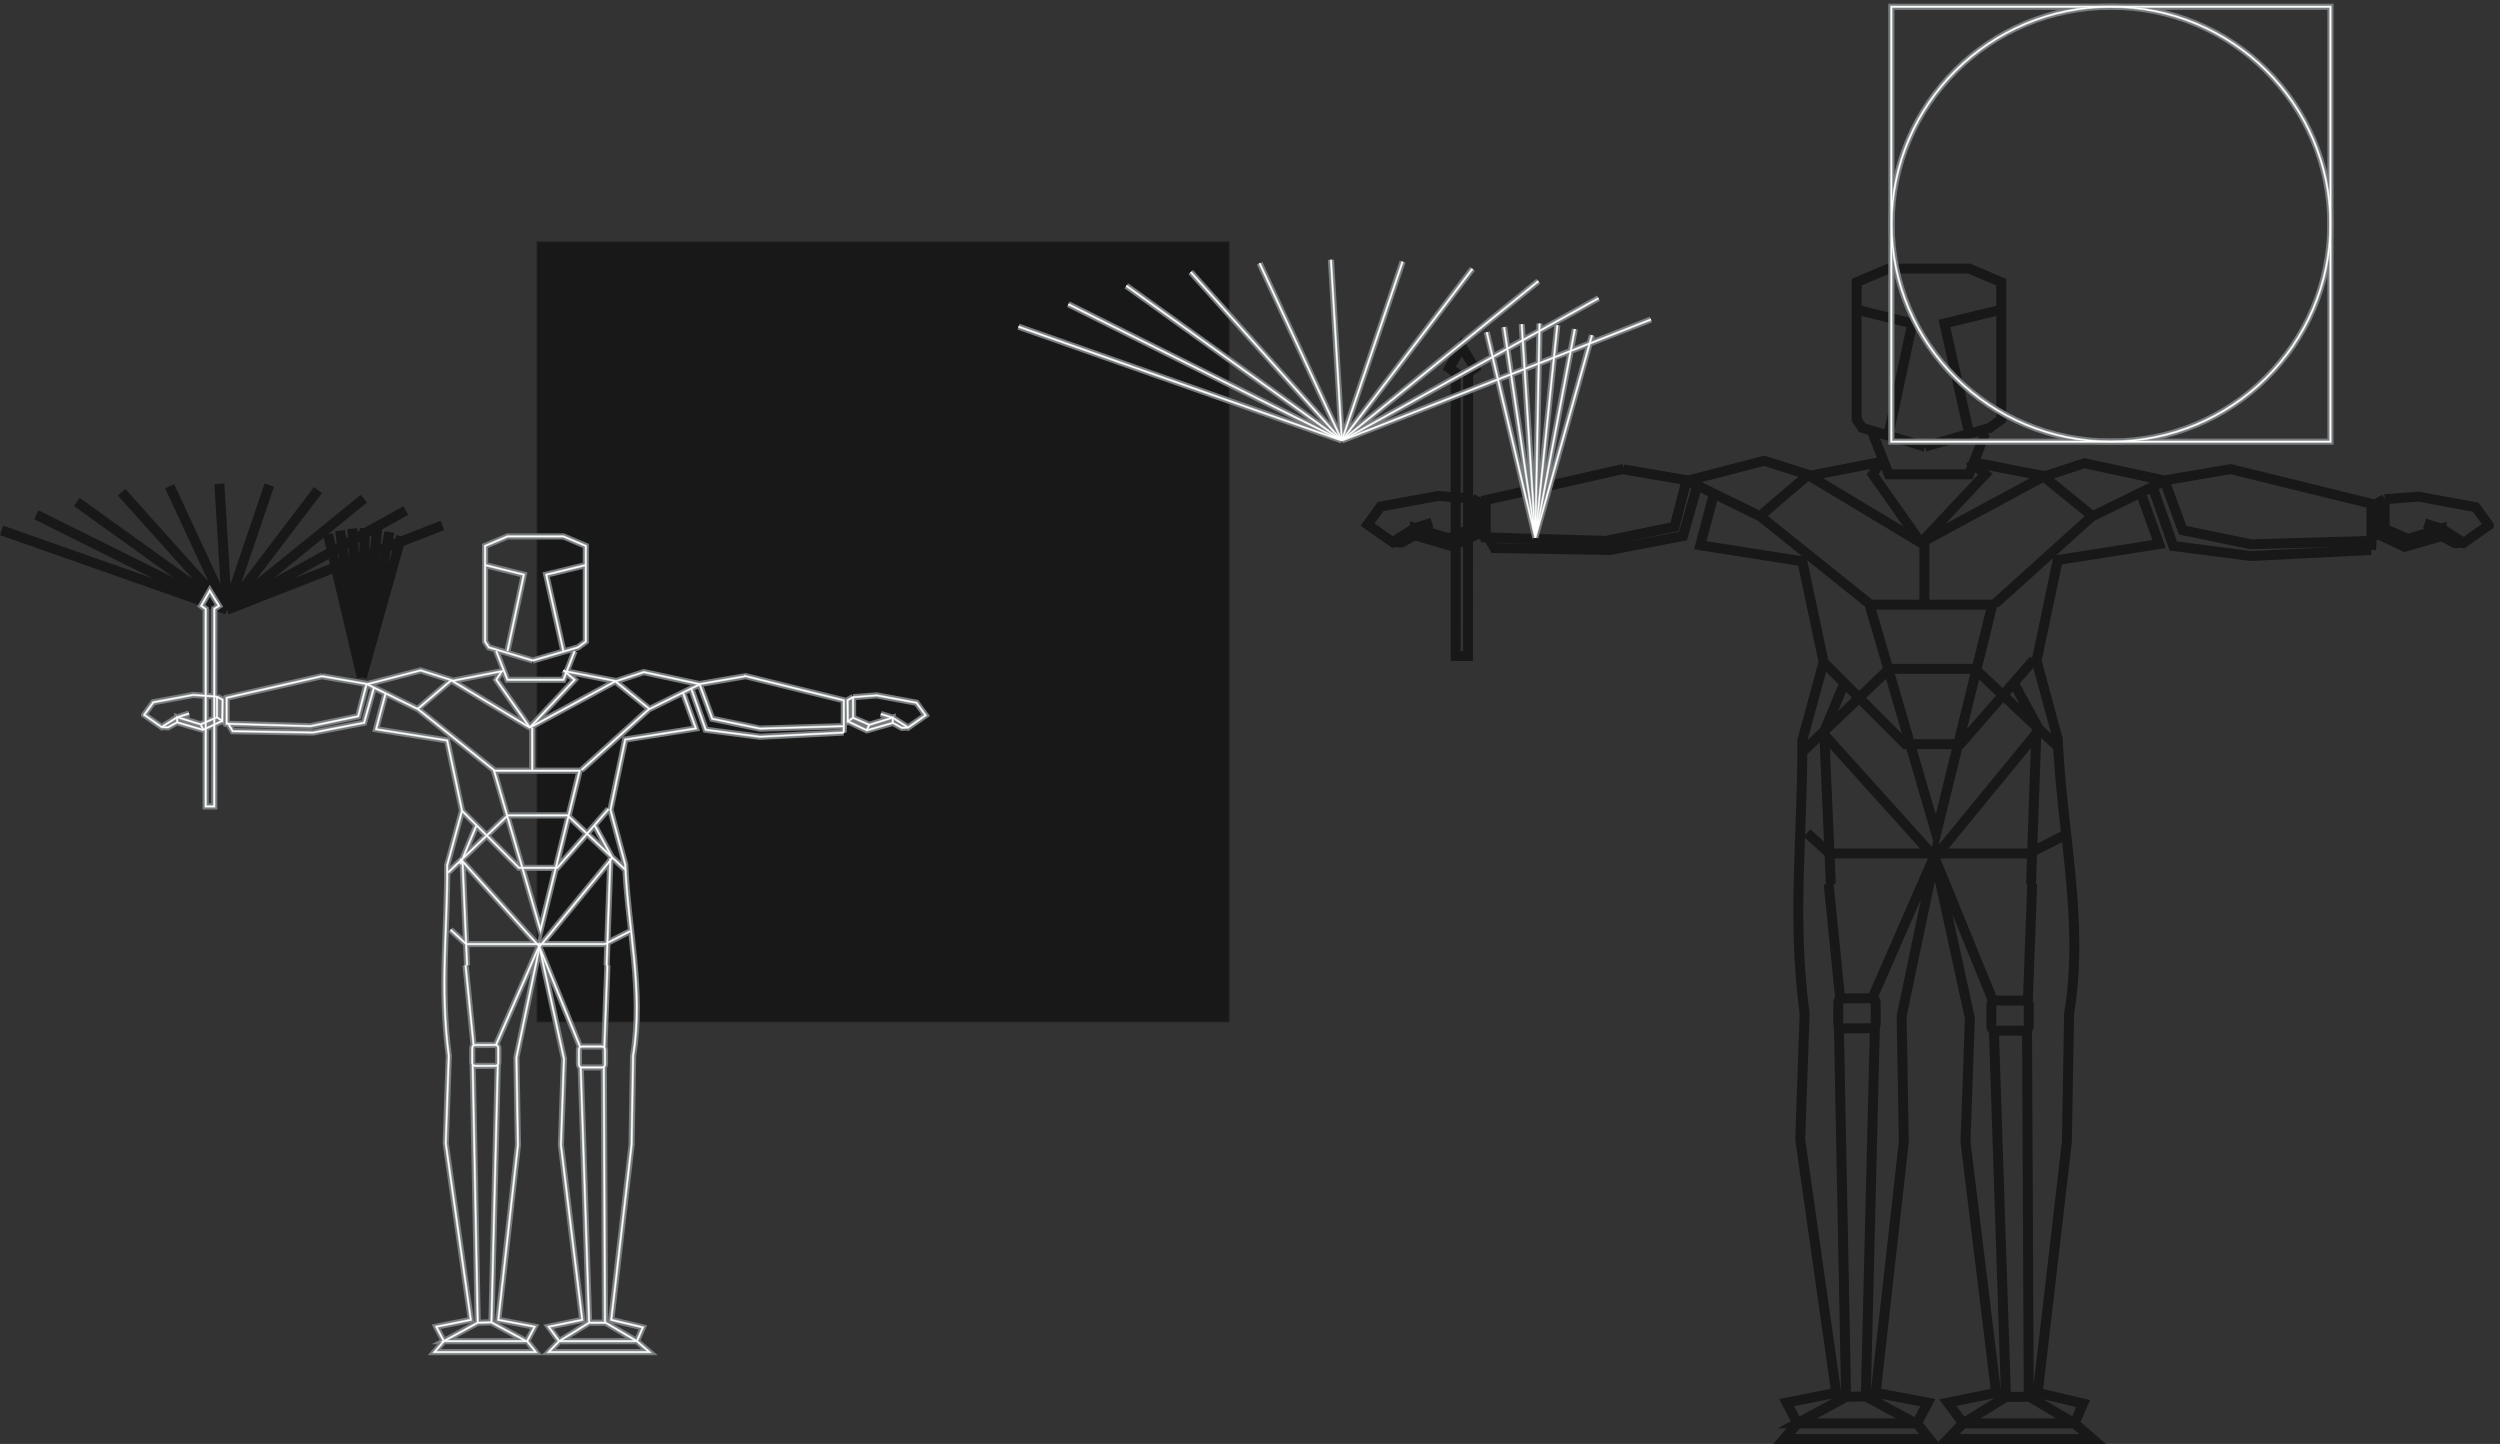 <svg xmlns="http://www.w3.org/2000/svg" xml:space="preserve" width="2673.24" height="1544"><rect width="100%" height="100%" fill="#333333" stroke="none"/><defs><clipPath clipPathUnits="userSpaceOnUse" id="a"><path d="M4890.43 9177.33h2540.18V6660.47H4890.43Z" clip-rule="evenodd"/></clipPath><clipPath clipPathUnits="userSpaceOnUse" id="b"><path d="M0 7759.6h3623.45V6667.02H0Z" clip-rule="evenodd"/></clipPath><clipPath clipPathUnits="userSpaceOnUse" id="c"><path d="M0 0h20076v11580H0Z"/></clipPath><clipPath clipPathUnits="userSpaceOnUse" id="d"><path d="M0 11580h20076.1V-.398H0Z" clip-rule="evenodd"/></clipPath><clipPath clipPathUnits="userSpaceOnUse" id="e"><path d="M0 11580h20076.1V-.398H0Z" clip-rule="evenodd"/></clipPath><clipPath clipPathUnits="userSpaceOnUse" id="f"><path d="M0 9489.93h20076.1V-.398H0Z" clip-rule="evenodd"/></clipPath><clipPath clipPathUnits="userSpaceOnUse" id="g"><path d="M2623.53 7402.34h669.57V6121.73h-669.57z" clip-rule="evenodd"/></clipPath><clipPath clipPathUnits="userSpaceOnUse" id="h"><path d="M15208.1 11580h3580.1V8033.33h-3580.1z" clip-rule="evenodd"/></clipPath><clipPath clipPathUnits="userSpaceOnUse" id="i"><path d="M8190.54 9545.54h5134.56V8042.71H8190.54Z" clip-rule="evenodd"/></clipPath><clipPath clipPathUnits="userSpaceOnUse" id="j"><path d="M1161.47 11580H18788.2V713.699H1161.47Z" clip-rule="evenodd"/></clipPath><clipPath clipPathUnits="userSpaceOnUse" id="k"><path d="M11955.1 9032.85h895.8V7260.22h-895.8z" clip-rule="evenodd"/></clipPath><clipPath clipPathUnits="userSpaceOnUse" id="l"><path d="M15222.8 11565.2h3550.6V8048.05h-3550.6z" clip-rule="evenodd"/></clipPath><clipPath clipPathUnits="userSpaceOnUse" id="m"><path d="M8205.3 9530.72h5105V8057.41h-5105z" clip-rule="evenodd"/></clipPath><clipPath clipPathUnits="userSpaceOnUse" id="n"><path d="M1176.23 11565.2H18773.4V728.398H1176.23Z" clip-rule="evenodd"/></clipPath><clipPath clipPathUnits="userSpaceOnUse" id="o"><path d="M11969.8 9018.03h866.3V7274.92h-866.3z" clip-rule="evenodd"/></clipPath><clipPath clipPathUnits="userSpaceOnUse" id="p"><path d="M15227.5 11560.5h3541.2V8052.71h-3541.2z" clip-rule="evenodd"/></clipPath><clipPath clipPathUnits="userSpaceOnUse" id="q"><path d="M8209.98 9526.06h5095.62V8062.11H8209.98Z" clip-rule="evenodd"/></clipPath><clipPath clipPathUnits="userSpaceOnUse" id="r"><path d="M1180.91 11560.5H18768.7V733.098H1180.91Z" clip-rule="evenodd"/></clipPath><clipPath clipPathUnits="userSpaceOnUse" id="s"><path d="M11974.5 9013.37h856.9V7279.62h-856.9z" clip-rule="evenodd"/></clipPath></defs><path d="M4344.23 9664.34V3393.2h5564.05v6271.14H4344.23" style="fill:#191818;fill-opacity:1;fill-rule:evenodd;stroke:none" transform="matrix(.133 0 0 -.133 -3.56 1544)"/><path d="M4344.23 9664.34V3393.2h5564.05v6271.14z" style="fill:none;stroke:#231f20;stroke-width:7.5;stroke-linecap:butt;stroke-linejoin:miter;stroke-miterlimit:10;stroke-dasharray:none;stroke-opacity:1" transform="matrix(.133 0 0 -.133 -3.56 1544)"/><g clip-path="url(#a)" transform="matrix(.133 0 0 -.133 -3.56 1544)"><path d="M6161 9137.37c678.96.01 1229.39-545.48 1229.39-1218.37 0-672.89-550.41-1218.37-1229.39-1218.37-678.96 0-1229.37 545.48-1229.37 1218.36-.01 672.89 550.4 1218.37 1229.37 1218.38z" style="fill:none;stroke:#191818;stroke-width:79.92;stroke-linecap:butt;stroke-linejoin:miter;stroke-miterlimit:10;stroke-dasharray:none;stroke-opacity:1"/><path d="M4930.39 9137.07V6700.43h2460.26v2436.64z" style="fill:none;stroke:#191818;stroke-width:79.92;stroke-linecap:butt;stroke-linejoin:miter;stroke-miterlimit:10;stroke-dasharray:none;stroke-opacity:1"/></g><g clip-path="url(#b)" transform="matrix(.133 0 0 -.133 -3.56 1544)"><path d="M1851.6 6706.98 39.96 7344.53m1811.64-637.55-1532.44 763.4m1532.44-763.4L644 7573.49m1207.6-866.51-846.84 943.82m846.84-943.82L1390.74 7700m460.86-993.02-61.18 1012.66m61.18-1012.66 340.31 1002.13M1851.6 6706.98l731.67 961.78m-731.67-961.78 1101.22 892.79M1851.6 6706.98l1437.97 797.21M1851.6 6706.98l1731.89 677.9" style="fill:none;stroke:#191818;stroke-width:79.92;stroke-linecap:butt;stroke-linejoin:miter;stroke-miterlimit:10;stroke-dasharray:none;stroke-opacity:1"/></g><g clip-path="url(#c)" transform="matrix(.133 0 0 -.133 -3.56 1544)"><g clip-path="url(#d)"><g clip-path="url(#e)"><g clip-path="url(#f)"><path d="m14746.2 4501.96-52.7 1207.81M16356 4501.96l43.3 1233.64m-69.2-2175.92 35.2 942.28m-314.1-942.28-470.1 1153.05M15081 3586.54l491.8 1126.19m-752.2-1126.19-91.9 915.42m-173.6 410.18 181.8-165.31h1601.5l288.3 147.75m-553.8-1329.74h228.3c20.7 0 36.2-15.49 36.2-36.16v-169.44c0-20.67-15.5-36.16-36.2-36.16h-228.3c-20.7 0-36.2 15.49-36.2 36.16v169.44c0 20.67 15.5 36.16 36.2 36.16m-1231.6 17.57h230.4c19.6 0 35.1-15.5 35.1-34.1v-172.54c0-18.6-15.5-34.1-35.1-34.1h-230.4c-19.7 0-35.1 15.5-35.1 34.1v172.54c0 18.6 15.4 34.1 35.1 34.1m1496.1-3203.961-13.5 2948.761m-169.4-2948.761-97.1 2945.661M15027.3 378.449l73.3 2975.621m-231.4-2975.621-57.9 2968.391m1343.2-2968.391h193.2m-1478.5 0 160.1 4.129m1315.3-4.129 360.6-212.84m-895.8 0 345.1 212.84m-1122.1 1.031 395.7-213.871m381.3 0h895.8m-1274 0h-953.6l391.6 212.84m1348.3 5738.411 204.6-376.09-840-1024.94-914.4 1014.61m182.9 376.08-182.9-439.11m-140.5-95.05 689.1 659.18h689.2l677.8-637.48M14678 6294.57l667.5-668.49h441.2l592 678.82m-2217.3 1167.52 904.1-725.31h979.5l-451.5-1839.1-538.3 1847.37m1796.7 707.74-785.2-707.74m1167.5 900.95 151.9-421.55-815.2-128.12-170.5-810.03 170.5-631.28c29.9-735.64 214.9-1461.99 90.9-2206.93l-17.6-1029.07-234.5-2017.838 364.7-86.793-69.2-159.11 145.7-126.05h-1163.4l121.9 126.05-121.9 166.34 387.4 79.563L15829 2429.35l35.2 993.95-282.1 1291.5-266.6-1273.94 17.6-1011.51-226.3-2017.838 419.5-79.563-87.8-166.34 101.2-126.05h-1169.6l108.5 126.05-87.8 166.34 398.8 79.563-289.3 2036.438 35.2 1010.47c-105.4 797.64-12.4 1465.09-18.6 2197.63l171.5 630.25-171.5 810.03-820.4 129.15 109.5 412.25m1692.4-395.72v-502.13m3591.4 447.37 4.1 72.33m-1764.7 445.31 170.5-485.61 625.1-80.59 966 48.56m-7105.3 112.62 56.8-97.12 928.9-15.5 586.8 112.62 113.7 405.02m-1968.3-486.64-30 63.03m187.1 81.62-188.1-81.62-270.7 83.69v-58.9l-106.4-58.89-72.3 3.1m174.6 55.79 302.7-87.82 222.1 104.35m-61.9 278.97-272.8 19.63-460.8-84.72-105.4-144.65 201.5-141.55 179.8 113.65 136.3 42.36m321.4 195.28V7362.9l61.9-41.33 3.2 243.84-65.1 36.16m7495.9-388.49 29.9 63.03m-187 81.62 188.1-81.62 269.6 83.69v-59.93l106.5-57.86 71.2 3.1m-173.5 54.76-301.7-86.79-221.1 104.36m60.9 277.93 272.8 20.66 458.7-84.72 105.4-144.65-201.5-141.55-178.7 113.66-136.4 42.36m-320.3 195.27v-238.67l-60.9-41.32-2.1 243.83 63 36.16m-6119.7 242.81L11972 7588.14v-299.63l967.1-27.9 550.7 113.65 96.1 370.92m4356 97.13 1151-283.1v-298.6l-967.1-27.89-550.7 113.65m366.8 495.94 1151-283.1v-298.6l-967.1-27.89-550.7 113.65-144.6 394.68m-1926.9 276.9 521.7 151.88 91 67.16v1103.46l-258.3 109.52h-645.8l-258.3-109.52V8236.99l44.4-67.16 505.3-151.88m-33.1-222.14h-258.3l-129.2 330.63m387.5-330.63h387.5l129.1 330.63m-1033.2 992.9 447.4-110.55-189.1-882.35m904.1 992.9-456.7-110.55 198.4-882.35m-713-232.47-62-98.16 387.5-550.7m387.5 661.25 129.1-110.55-516.6-550.7m-2394 591 522.8-89.89 611.7 158.08 354.4-112.62-389.5-332.69-585.9 287.23m4361.2 89.89-523.8-89.89-641.6 138.45-318.3-104.36-601.3 116.76m1570.5-150.85-585.8-287.23-393.7 319.26-986.7-533.14-895.8 538.3 584.8 113.66" style="fill:none;stroke:#191818;stroke-width:79.92;stroke-linecap:butt;stroke-linejoin:miter;stroke-miterlimit:10;stroke-dasharray:none;stroke-opacity:1"/><path d="m11678.6 8649.24 99.2 173.58 106.4-173.58-53.7-34.1-1.1-2280.28h-99.1v2278.21z" style="fill:none;stroke:#191818;stroke-width:79.92;stroke-linecap:butt;stroke-linejoin:miter;stroke-miterlimit:10;stroke-dasharray:none;stroke-opacity:1"/></g></g></g></g><g clip-path="url(#g)" transform="matrix(.133 0 0 -.133 -3.56 1544)"><path d="m2663.49 7314.12 272.53-1152.43m-175.41 1181.06 175.26-1180.92m-76.28 1197.07 76.15-1196.91m23.65 1200.39-23.77-1200.21m123.33 1191-123.45-1190.8m221.71 1168.98-221.82-1168.79m317.75 1134.61-317.82-1134.4" style="fill:none;stroke:#191818;stroke-width:79.92;stroke-linecap:butt;stroke-linejoin:miter;stroke-miterlimit:10;stroke-dasharray:none;stroke-opacity:1"/></g><g clip-path="url(#h)" transform="matrix(.133 0 0 -.133 -3.56 1544)"><path d="M16998.8 11555.2c974.3-.1 1764.1-782.8 1764.1-1748.39 0-965.59-789.8-1748.34-1764.2-1748.33-974.3.01-1764.1 782.79-1764.1 1748.38 0 965.54 789.9 1748.34 1764.2 1748.34z" style="fill:none;stroke:#777b7e;stroke-width:49.68;stroke-linecap:butt;stroke-linejoin:miter;stroke-miterlimit:10;stroke-dasharray:none;stroke-opacity:1"/><path d="M15232.9 11554.7V8058.17h3530.4v3496.53z" style="fill:none;stroke:#777b7e;stroke-width:49.68;stroke-linecap:butt;stroke-linejoin:miter;stroke-miterlimit:10;stroke-dasharray:none;stroke-opacity:1"/></g><g clip-path="url(#i)" transform="matrix(.133 0 0 -.133 -3.56 1544)"><path d="m10815 8067.55-2599.62 914.88M10815 8067.55 8616.02 9163.03M10815 8067.55 9082.15 9310.99M10815 8067.55 9599.83 9421.92M10815 8067.55l-661.3 1424.98m661.3-1424.98-87.8 1453.15m87.8-1453.15 488.4 1438.05M10815 8067.55l1049.9 1380.15M10815 8067.55l1580.2 1281.15M10815 8067.55l2063.4 1143.99M10815 8067.55l2485.2 972.78" style="fill:none;stroke:#777b7e;stroke-width:49.68;stroke-linecap:butt;stroke-linejoin:miter;stroke-miterlimit:10;stroke-dasharray:none;stroke-opacity:1"/></g><g clip-path="url(#j)" transform="matrix(.133 0 0 -.133 -3.56 1544)"><path d="m3781.91 3848.22-36.72 841.68m1158.48-841.68 30.24 859.68m-48.24-1516.32 24.48 656.64m-218.88-656.64-327.6 803.52m-348.48-784.8 342.72 784.8m-524.16-784.8-64.08 637.92m-120.96 285.84 126.72-115.2h1116l200.88 102.96m-385.92-926.64h159.12c14.4 0 25.2-10.8 25.2-25.2V3051.9c0-14.4-10.8-25.2-25.2-25.2h-159.12c-14.4 0-25.2 10.8-25.2 25.2v118.08c0 14.4 10.8 25.2 25.2 25.2m-858.24 12.24h160.56c13.68 0 24.48-10.8 24.48-23.76v-120.24c0-12.96-10.8-23.76-24.48-23.76h-160.56c-13.68 0-24.48 10.8-24.48 23.76v120.24c0 12.96 10.8 23.76 24.48 23.76M4890.71 974.699l-9.36 2054.881M4763.27 974.699l-67.68 2052.721M3977.75 974.699l51.12 2073.601M3867.59 974.699l-40.32 2068.561m936-2068.561h134.64m-1030.32 0 111.6 2.883m916.56-2.883 251.28-148.32m-624.24 0 240.48 148.32m-781.92.723 275.76-149.043m265.68 0h624.24m-887.76 0h-664.56l272.88 148.32m939.6 3998.881 142.56-262.08-585.36-714.24-637.2 707.04m127.44 262.08-127.44-306m-97.92-66.24 480.24 459.36h480.24l472.32-444.24m-1327.68 488.16 465.12-465.84h307.44l412.56 473.04m-1545.12 813.6 630-505.44h682.56l-314.64-1281.6-375.12 1287.36m1252.08 493.2-547.2-493.2m813.6 627.84 105.84-293.76-568.08-89.28-118.8-564.48 118.8-439.92c20.88-512.64 149.76-1018.8 63.36-1537.92l-12.24-717.12-163.44-1406.158 254.16-60.48-48.24-110.883 101.52-87.84h-810.72l84.96 87.84-84.96 115.922 270 55.441L4536.47 2403.9l24.48 692.64-196.56 900-185.76-887.76 12.24-704.88-157.68-1406.158 292.32-55.441-61.2-115.922 70.56-87.84h-815.04l75.6 87.84-61.2 115.922 277.92 55.441-201.6 1419.118 24.48 704.16c-73.44 555.84-8.64 1020.96-12.96 1531.44l119.52 439.2-119.52 564.48-571.68 90 76.32 287.28m1179.36-275.76v-349.92m2502.72 311.76 2.88 50.4m-1229.76 310.32 118.8-338.4 435.6-56.16 673.2 33.84m-4951.44 78.48 39.6-67.68 647.28-10.8 408.96 78.48 79.2 282.24m-1371.6-339.12-20.88 43.92m130.32 56.88-131.04-56.88-188.64 58.32v-41.04l-74.16-41.04-50.4 2.16m121.68 38.88 210.96-61.2 154.8 72.72m-43.2 194.4-190.08 13.68-321.12-59.04-73.44-100.8 140.4-98.64 125.28 79.2 95.04 29.52m223.92 136.08V5841.9l43.2-28.8 2.16 169.92-45.36 25.2m5223.6-270.72 20.88 43.92m-130.32 56.88 131.04-56.88 187.92 58.32v-41.76l74.16-40.32 49.68 2.16m-120.96 38.16-210.24-60.48-154.08 72.72m42.48 193.68 190.08 14.4 319.68-59.04 73.44-100.8-140.4-98.64-124.56 79.2-95.04 29.52m-223.2 136.08V5838.3l-42.48-28.8-1.44 169.92 43.92 25.2m-4264.56 169.2-771.84-174.96v-208.8l673.92-19.44 383.76 79.2 66.96 258.48m3035.52 67.68 802.08-197.28v-208.08l-673.92-19.44-383.76 79.2m255.6 345.6 802.08-197.28v-208.08l-673.92-19.44-383.76 79.2-100.8 275.04m-1342.8 192.96 363.6 105.84 63.36 46.8v768.96l-180 76.32h-450l-180-76.32v-768.96l30.96-46.8 352.08-105.84m-23.04-154.8h-180l-90 230.4m270-230.4h270l90 230.4m-720 691.92 311.76-77.04-131.76-614.88m630 691.92-318.24-77.04 138.24-614.88m-496.8-162-43.2-68.4 270-383.76m270 460.8 90-77.04-360-383.76m-1668.24 411.84 364.32-62.64 426.24 110.16 246.96-78.48-271.44-231.84-408.24 200.16m3039.12 62.64-365.04-62.64-447.12 96.48-221.76-72.72-419.04 81.36m1094.4-105.12-408.24-200.16-274.32 222.48-687.6-371.52-624.24 375.12 407.52 79.2" style="fill:none;stroke:#777b7e;stroke-width:49.68;stroke-linecap:butt;stroke-linejoin:miter;stroke-miterlimit:10;stroke-dasharray:none;stroke-opacity:1"/><path d="m1644.23 6738.3 69.12 120.96 74.16-120.96-37.44-23.76-.72-1589.04h-69.12v1587.6z" style="fill:none;stroke:#777b7e;stroke-width:49.68;stroke-linecap:butt;stroke-linejoin:miter;stroke-miterlimit:10;stroke-dasharray:none;stroke-opacity:1"/></g><g clip-path="url(#k)" transform="matrix(.133 0 0 -.133 -3.56 1544)"><path d="m11979.9 8938.76 391.1-1653.7m-251.7 1694.78 251.5-1694.58m-109.5 1717.75 109.3-1717.51m33.9 1722.51-34.1-1722.26m177 1709.04-177.2-1708.76m318.2 1677.46-318.3-1677.19m456 1628.14L12370 7286.6" style="fill:none;stroke:#777b7e;stroke-width:49.68;stroke-linecap:butt;stroke-linejoin:miter;stroke-miterlimit:10;stroke-dasharray:none;stroke-opacity:1"/></g><g clip-path="url(#l)" transform="matrix(.133 0 0 -.133 -3.56 1544)"><path d="M16998.8 11555.1c974.3 0 1764.1-782.8 1764.1-1748.33 0-965.59-789.8-1748.34-1764.2-1748.33-974.3.01-1764.1 782.79-1764.1 1748.38 0 965.58 789.9 1748.28 1764.2 1748.28z" style="fill:none;stroke:#babfbe;stroke-width:20.16;stroke-linecap:butt;stroke-linejoin:miter;stroke-miterlimit:10;stroke-dasharray:none;stroke-opacity:1"/><path d="M15232.9 11554.7V8058.13h3530.4v3496.57z" style="fill:none;stroke:#babfbe;stroke-width:20.16;stroke-linecap:butt;stroke-linejoin:miter;stroke-miterlimit:10;stroke-dasharray:none;stroke-opacity:1"/></g><g clip-path="url(#m)" transform="matrix(.133 0 0 -.133 -3.56 1544)"><path d="m10815 8067.49-2599.62 914.89M10815 8067.49 8616.02 9162.97M10815 8067.49 9082.15 9310.93M10815 8067.49 9599.83 9421.86M10815 8067.49l-661.3 1424.98m661.3-1424.98-87.8 1453.15m87.8-1453.15 488.4 1438.05M10815 8067.49l1049.9 1380.15M10815 8067.49l1580.2 1281.15M10815 8067.49l2063.4 1143.99M10815 8067.49l2485.2 972.78" style="fill:none;stroke:#babfbe;stroke-width:20.16;stroke-linecap:butt;stroke-linejoin:miter;stroke-miterlimit:10;stroke-dasharray:none;stroke-opacity:1"/></g><g clip-path="url(#n)" transform="matrix(.133 0 0 -.133 -3.56 1544)"><path d="m3781.91 3848.16-36.72 841.68m1158.48-841.68 30.24 859.68m-48.24-1516.32 24.48 656.64m-218.88-656.64-327.6 803.52m-348.48-784.8 342.72 784.8m-524.16-784.8-64.08 637.92M3648.71 4134l126.72-115.2h1116l200.88 102.96m-385.92-926.64h159.12c14.4 0 25.2-10.8 25.2-25.2v-118.08c0-14.4-10.8-25.2-25.2-25.2h-159.12c-14.4 0-25.2 10.8-25.2 25.2v118.08c0 14.4 10.8 25.2 25.2 25.2m-858.24 12.24h160.56c13.68 0 24.48-10.8 24.48-23.76v-120.24c0-12.96-10.8-23.76-24.48-23.76h-160.56c-13.68 0-24.48 10.8-24.48 23.76v120.24c0 12.96 10.8 23.76 24.48 23.76M4890.71 974.641l-9.36 2054.879M4763.27 974.641l-67.68 2052.719M3977.75 974.641l51.12 2073.599M3867.59 974.641 3827.27 3043.2m936-2068.559h134.64m-1030.32 0 111.6 2.879m916.56-2.879 251.28-148.321m-624.24 0 240.48 148.321m-781.92.718 275.76-149.039m265.68 0h624.24m-887.76 0h-664.56l272.88 148.321m939.6 3998.879 142.56-262.08-585.36-714.24-637.2 707.04m127.44 262.08-127.44-306m-97.92-66.24 480.24 459.36h480.24l472.32-444.24m-1327.68 488.16 465.12-465.84h307.44l412.56 473.04m-1545.12 813.6 630-505.44h682.56l-314.64-1281.6-375.12 1287.36m1252.08 493.2-547.2-493.2m813.6 627.84 105.84-293.76-568.08-89.28-118.8-564.48 118.8-439.92c20.88-512.64 149.76-1018.8 63.36-1537.92l-12.24-717.12-163.44-1406.16 254.16-60.481-48.24-110.879 101.52-87.84h-810.72l84.96 87.84-84.96 115.918 270 55.442-171.36 1406.16 24.48 692.64-196.56 900-185.76-887.76 12.24-704.88-157.68-1406.16 292.32-55.442-61.2-115.918 70.56-87.84h-815.04l75.6 87.84-61.2 115.918 277.92 55.442-201.6 1419.12 24.48 704.16c-73.44 555.84-8.64 1020.96-12.96 1531.44l119.52 439.2-119.52 564.48-571.68 90 76.32 287.28m1179.36-275.76v-349.92m2502.72 311.76 2.88 50.4m-1229.76 310.32 118.8-338.4 435.6-56.16 673.2 33.84m-4951.44 78.48 39.6-67.68 647.28-10.8 408.96 78.48 79.2 282.24m-1371.6-339.12-20.88 43.92m130.32 56.88-131.04-56.88-188.64 58.32v-41.04l-74.16-41.04-50.4 2.16m121.68 38.88 210.96-61.2 154.8 72.72m-43.2 194.4-190.08 13.68-321.12-59.04-73.44-100.8 140.4-98.64 125.28 79.2 95.04 29.52m223.92 136.08v-166.32l43.2-28.8 2.16 169.92-45.36 25.2m5223.6-270.72 20.88 43.92m-130.32 56.88 131.04-56.88 187.92 58.32v-41.76l74.16-40.32 49.68 2.16m-120.96 38.16-210.24-60.48-154.08 72.72m42.48 193.68 190.08 14.4 319.68-59.04 73.44-100.8-140.4-98.64-124.56 79.2-95.04 29.52m-223.2 136.08v-166.32l-42.48-28.8-1.44 169.92 43.92 25.2m-4264.56 169.2-771.84-174.96V5790l673.92-19.44 383.76 79.2 66.96 258.48m3035.52 67.68 802.08-197.28v-208.08l-673.92-19.44-383.76 79.2m255.6 345.6 802.08-197.28v-208.08l-673.92-19.44-383.76 79.2-100.8 275.04m-1342.8 192.96 363.6 105.84 63.36 46.8v768.96l-180 76.32h-450l-180-76.32v-768.96l30.96-46.8 352.08-105.84m-23.04-154.8h-180l-90 230.4m270-230.4h270l90 230.4m-720 691.92 311.76-77.04-131.76-614.88m630 691.92-318.24-77.04 138.24-614.88m-496.8-162-43.2-68.4 270-383.76m270 460.8 90-77.04-360-383.76M2618.39 6171.6l364.32-62.64 426.24 110.16 246.96-78.48-271.44-231.84-408.24 200.16m3039.12 62.64-365.04-62.64-447.12 96.48-221.76-72.72-419.04 81.36m1094.4-105.12-408.24-200.16-274.32 222.48-687.6-371.52-624.24 375.12 407.52 79.2" style="fill:none;stroke:#babfbe;stroke-width:20.16;stroke-linecap:butt;stroke-linejoin:miter;stroke-miterlimit:10;stroke-dasharray:none;stroke-opacity:1"/><path d="m1644.23 6738.24 69.12 120.96 74.16-120.96-37.44-23.76-.72-1589.04h-69.12v1587.6z" style="fill:none;stroke:#babfbe;stroke-width:20.16;stroke-linecap:butt;stroke-linejoin:miter;stroke-miterlimit:10;stroke-dasharray:none;stroke-opacity:1"/></g><g clip-path="url(#o)" transform="matrix(.133 0 0 -.133 -3.56 1544)"><path d="M11979.9 8938.7 12371 7285m-251.7 1694.78 251.5-1694.58m-109.5 1717.75 109.3-1717.51m33.9 1722.51-34.1-1722.26m177 1709.04-177.2-1708.76m318.2 1677.46-318.3-1677.19m456 1628.14L12370 7286.54" style="fill:none;stroke:#babfbe;stroke-width:20.16;stroke-linecap:butt;stroke-linejoin:miter;stroke-miterlimit:10;stroke-dasharray:none;stroke-opacity:1"/></g><g clip-path="url(#p)" transform="matrix(.133 0 0 -.133 -3.56 1544)"><path d="M16998.8 11555.1c974.3 0 1764.1-782.8 1764.1-1748.35 0-965.59-789.8-1748.34-1764.2-1748.33-974.3.01-1764.1 782.79-1764.1 1748.38 0 965.6 789.9 1748.3 1764.2 1748.3z" style="fill:none;stroke:#fff;stroke-width:10.8;stroke-linecap:butt;stroke-linejoin:miter;stroke-miterlimit:10;stroke-dasharray:none;stroke-opacity:1"/><path d="M15232.9 11554.7V8058.11h3530.4v3496.59z" style="fill:none;stroke:#fff;stroke-width:10.8;stroke-linecap:butt;stroke-linejoin:miter;stroke-miterlimit:10;stroke-dasharray:none;stroke-opacity:1"/></g><g clip-path="url(#q)" transform="matrix(.133 0 0 -.133 -3.56 1544)"><path d="m10815 8067.51-2599.62 914.88M10815 8067.51 8616.02 9162.99M10815 8067.51 9082.15 9310.95M10815 8067.51 9599.83 9421.88M10815 8067.51l-661.3 1424.98m661.3-1424.98-87.8 1453.15m87.8-1453.15 488.4 1438.05M10815 8067.51l1049.9 1380.15M10815 8067.51l1580.2 1281.15M10815 8067.51l2063.4 1143.99M10815 8067.51l2485.2 972.78" style="fill:none;stroke:#fff;stroke-width:10.8;stroke-linecap:butt;stroke-linejoin:miter;stroke-miterlimit:10;stroke-dasharray:none;stroke-opacity:1"/></g><g clip-path="url(#r)" transform="matrix(.133 0 0 -.133 -3.56 1544)"><path d="m3781.91 3848.18-36.72 841.68m1158.48-841.68 30.24 859.68m-48.24-1516.32 24.48 656.64m-218.88-656.64-327.6 803.52m-348.48-784.8 342.72 784.8m-524.16-784.8-64.08 637.92m-120.96 285.84 126.72-115.2h1116l200.88 102.96m-385.92-926.64h159.12c14.4 0 25.2-10.8 25.2-25.2v-118.08c0-14.4-10.8-25.2-25.2-25.2h-159.12c-14.4 0-25.2 10.8-25.2 25.2v118.08c0 14.4 10.8 25.2 25.2 25.2m-858.24 12.24h160.56c13.68 0 24.48-10.8 24.48-23.76v-120.24c0-12.96-10.8-23.76-24.48-23.76h-160.56c-13.68 0-24.48 10.8-24.48 23.76v120.24c0 12.96 10.8 23.76 24.48 23.76M4890.71 974.66l-9.36 2054.88M4763.27 974.66l-67.68 2052.72M3977.75 974.66l51.12 2073.6m-161.28-2073.6-40.32 2068.56m936-2068.56h134.64m-1030.32 0 111.6 2.879m916.56-2.879 251.28-148.32m-624.24 0 240.48 148.32m-781.92.719 275.76-149.039m265.68 0h624.24m-887.76 0h-664.56l272.88 148.32m939.6 3998.88 142.56-262.08-585.36-714.24-637.2 707.04m127.44 262.08-127.44-306m-97.92-66.24 480.24 459.36h480.24l472.32-444.24m-1327.68 488.16 465.12-465.84h307.44l412.56 473.04m-1545.12 813.6 630-505.44h682.56l-314.64-1281.6-375.12 1287.36m1252.08 493.2-547.2-493.2m813.6 627.84 105.84-293.76-568.08-89.28-118.8-564.48 118.8-439.92c20.88-512.64 149.76-1018.8 63.36-1537.92l-12.24-717.12-163.44-1406.161 254.16-60.48-48.24-110.879 101.52-87.84h-810.72l84.96 87.84-84.96 115.918 270 55.441-171.36 1406.161 24.48 692.64-196.56 900-185.76-887.76 12.24-704.88-157.68-1406.161 292.32-55.441-61.2-115.918 70.56-87.84h-815.04l75.6 87.84-61.2 115.918 277.92 55.441-201.6 1419.121 24.48 704.16c-73.44 555.84-8.64 1020.96-12.96 1531.44l119.52 439.2-119.52 564.48-571.68 90 76.32 287.28m1179.36-275.76V5407.7m2502.72 311.76 2.88 50.4m-1229.76 310.32 118.8-338.4 435.6-56.16 673.2 33.84m-4951.44 78.48 39.6-67.68 647.28-10.8 408.96 78.48 79.2 282.24m-1371.6-339.12-20.88 43.92m130.32 56.88-131.04-56.88-188.64 58.32v-41.04l-74.16-41.04-50.4 2.16m121.68 38.88 210.96-61.2 154.8 72.72m-43.2 194.4-190.08 13.68-321.12-59.04-73.44-100.8 140.4-98.64 125.28 79.2 95.04 29.52m223.92 136.08v-166.32l43.2-28.8 2.16 169.92-45.36 25.2m5223.6-270.72 20.88 43.92m-130.32 56.88 131.04-56.88 187.92 58.32v-41.76l74.16-40.32 49.68 2.16m-120.96 38.16-210.24-60.48-154.08 72.72m42.48 193.68 190.08 14.4 319.68-59.04 73.44-100.8-140.4-98.64-124.56 79.2-95.04 29.52m-223.2 136.08v-166.32l-42.48-28.8-1.44 169.92 43.92 25.2m-4264.56 169.2-771.84-174.96v-208.8l673.92-19.44 383.76 79.2 66.96 258.48m3035.52 67.68 802.08-197.28v-208.08l-673.92-19.44-383.76 79.2m255.6 345.6 802.08-197.28v-208.08l-673.92-19.44-383.76 79.2-100.8 275.04m-1342.8 192.96 363.6 105.84 63.36 46.8v768.96l-180 76.32h-450l-180-76.32v-768.96l30.96-46.8 352.08-105.84m-23.04-154.8h-180l-90 230.4m270-230.4h270l90 230.4m-720 691.92 311.76-77.04-131.76-614.88m630 691.92-318.24-77.04 138.24-614.88m-496.8-162-43.2-68.4 270-383.76m270 460.8 90-77.04-360-383.76m-1668.24 411.84 364.32-62.64 426.24 110.16 246.96-78.48-271.44-231.84-408.24 200.16m3039.12 62.64-365.04-62.64-447.12 96.48-221.76-72.72-419.04 81.36m1094.4-105.12-408.24-200.16-274.32 222.48-687.6-371.52-624.24 375.12 407.52 79.2" style="fill:none;stroke:#fff;stroke-width:10.8;stroke-linecap:butt;stroke-linejoin:miter;stroke-miterlimit:10;stroke-dasharray:none;stroke-opacity:1"/><path d="m1644.23 6738.26 69.12 120.96 74.16-120.96-37.44-23.76-.72-1589.04h-69.12v1587.6z" style="fill:none;stroke:#fff;stroke-width:10.8;stroke-linecap:butt;stroke-linejoin:miter;stroke-miterlimit:10;stroke-dasharray:none;stroke-opacity:1"/></g><g clip-path="url(#s)" transform="matrix(.133 0 0 -.133 -3.56 1544)"><path d="m11979.9 8938.72 391.1-1653.7m-251.7 1694.78 251.5-1694.58m-109.5 1717.75 109.3-1717.51m33.9 1722.51-34.1-1722.26m177 1709.04-177.2-1708.76m318.2 1677.46-318.3-1677.19m456 1628.14L12370 7286.56" style="fill:none;stroke:#fff;stroke-width:10.8;stroke-linecap:butt;stroke-linejoin:miter;stroke-miterlimit:10;stroke-dasharray:none;stroke-opacity:1"/></g></svg>
